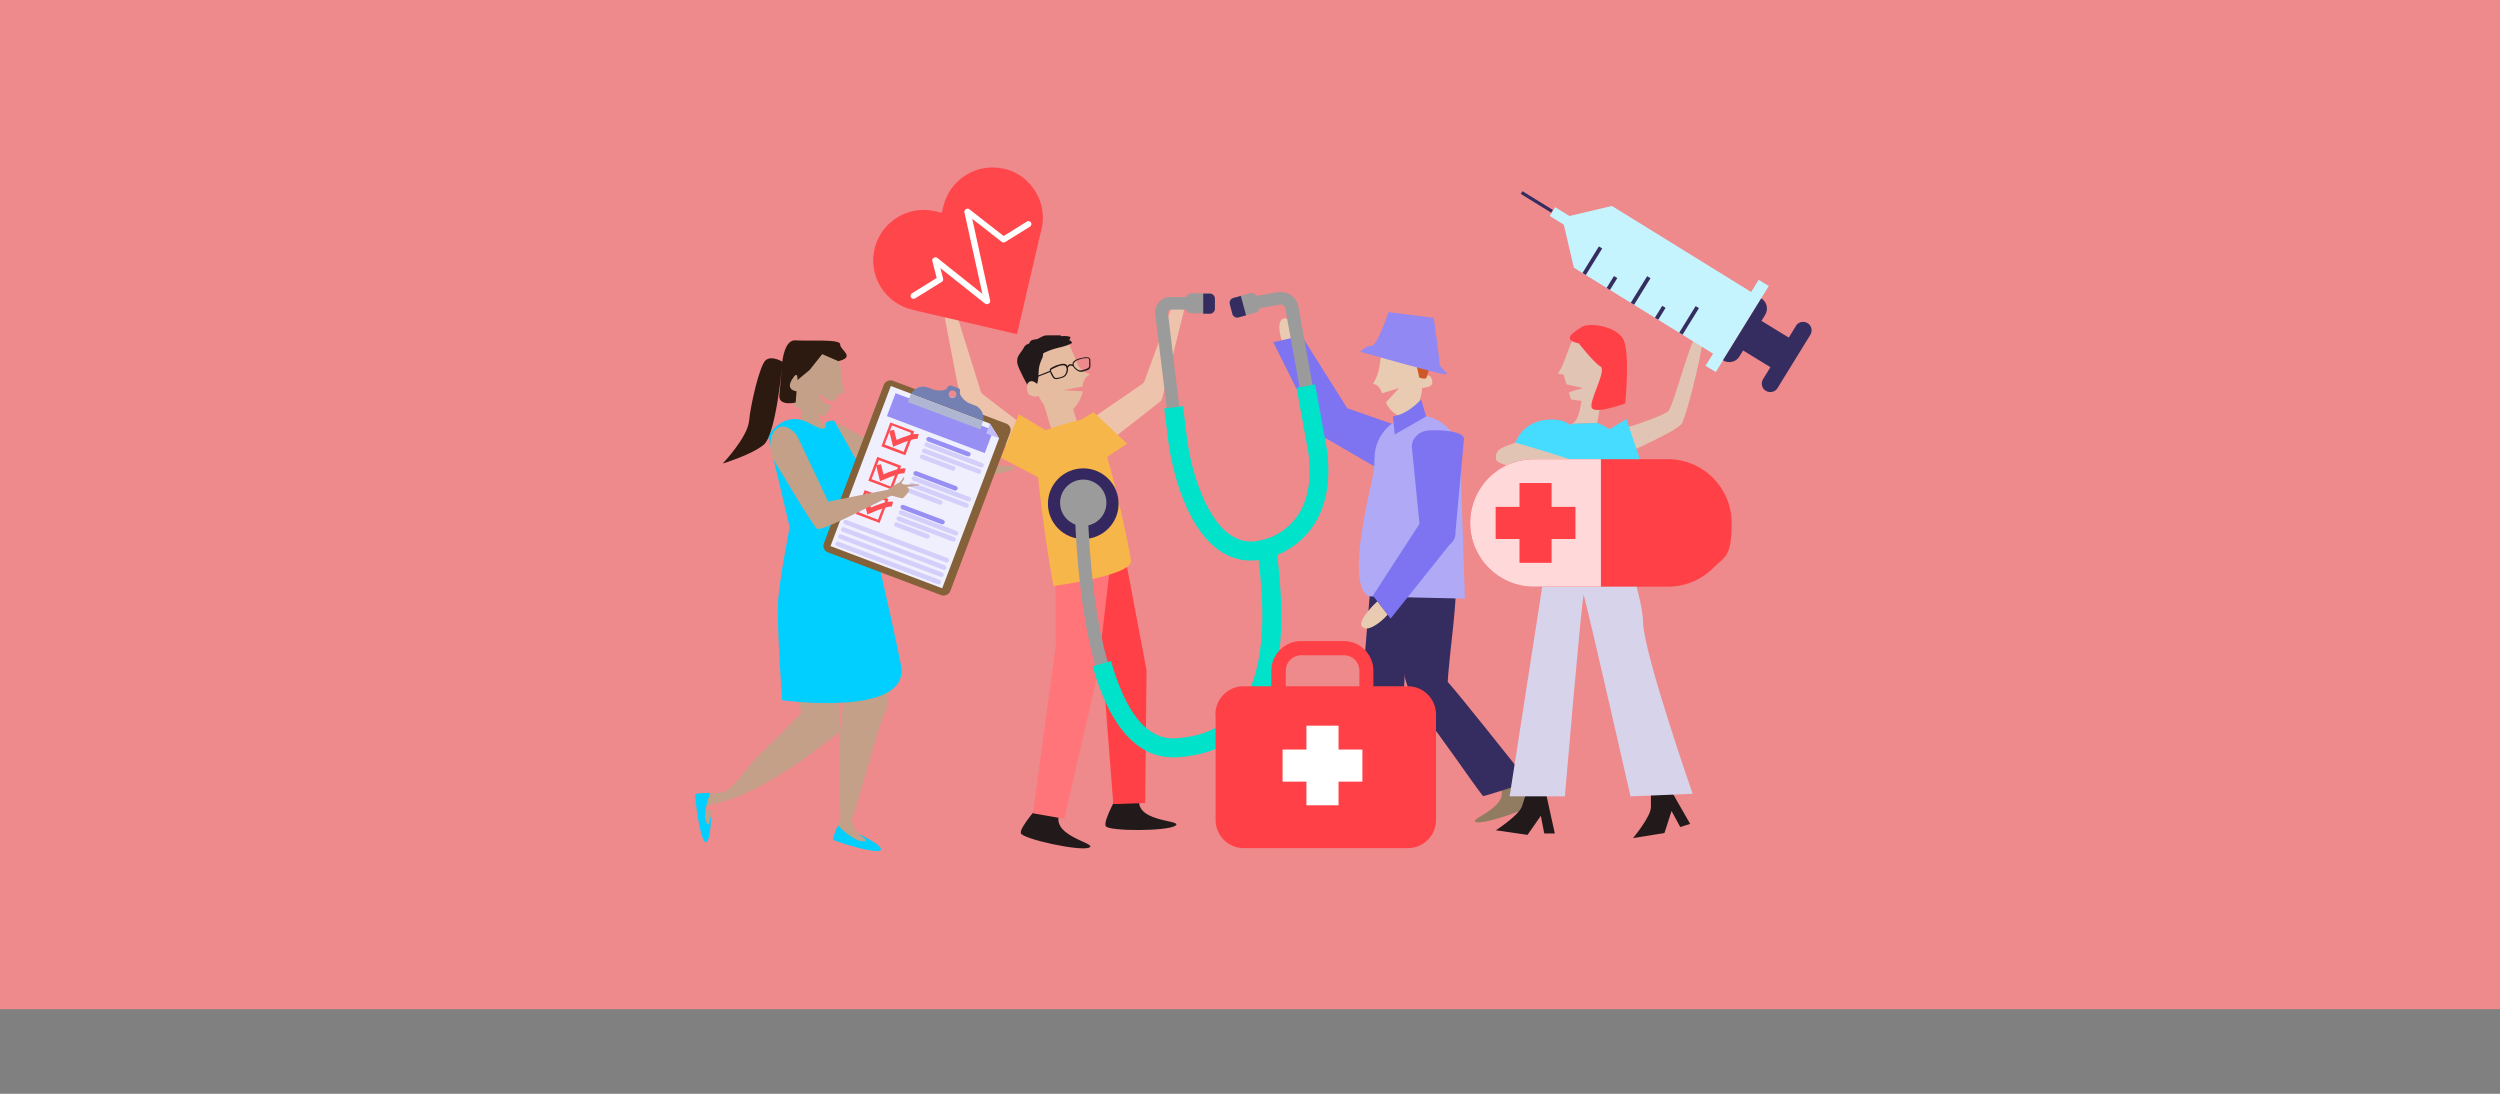 <svg xmlns="http://www.w3.org/2000/svg" id="Capa_1" viewBox="0 0 1090 476.9"><rect x="0" y="0" width="1090" height="476.9" fill="#808080" stroke="none"/><defs><style>.cls-1{fill:none;}.cls-2{fill:#2c190f;}.cls-3{fill:#352861;}.cls-4{fill:#45dcff;}.cls-5{fill:#afb6d2;}.cls-6{fill:#7e73f0;}.cls-7{fill:#ee898c;}.cls-8{fill:#ff4147;}.cls-9{fill:#e6bca0;}.cls-10{fill:#edc3ab;}.cls-11{fill:#9188f3;}.cls-12{fill:#978ff3;}.cls-13{fill:#7380b1;}.cls-14{fill:#f7b649;}.cls-15{fill:#d7d3ea;}.cls-16{fill:#ce5928;}.cls-17{fill:#846138;}.cls-18{fill:#9b9b9b;}.cls-19{fill:#00e2ca;}.cls-20{fill:#fff;}.cls-21{fill:#c2bdf8;}.cls-22{fill:#00cfff;}.cls-23{fill:#21191a;}.cls-24{fill:#ffd8d9;}.cls-25{fill:#917b61;}.cls-26{fill:#afa9f6;}.cls-27{fill:#ff7579;}.cls-28{fill:#c5f4ff;}.cls-29{fill:#352c60;}.cls-30{fill:#f0effd;}.cls-31{fill:#ff464b;}.cls-32{fill:#ff4e53;}.cls-33{fill:#c4a089;}.cls-34{fill:#e1c4b3;}.cls-35{fill:#e9cbb1;}.cls-36{fill:#d3cffa;}</style></defs><rect class="cls-7" width="1090" height="440"></rect><path class="cls-9" d="M462.7,170.3l9.4-1.8c0-.2,0-.5,0-.7.4-3.6,3.2-4.5,3.2-4.5,0,0-4.1-1.3-5.5-4.6-1.5-3.5-3.6-8.6-3.6-8.6l-14.9,2.7s.7,12.7-.5,13.2c-1.2.5-3.3-.1-3,3.7.3,2.7,4.6,2.1,4.6,2.1,0,0,4.5,10.9,11.6,8.9,4.7-1.3,7.3-6.7,8.2-10.1l-9.5-.5Z"></path><path class="cls-9" d="M454.7,174.9l3.6,12s5.8,4.1,11.7-1.3c.3.4-3.3-10.8-3.3-10.8l-7.5,1.2"></path><path class="cls-23" d="M455.3,153.8c5.3-2.6,8.7-2.2,12.2-4.3-.3-.6-.8-1.1-1.4-1.2.4-.4.6-.9.6-1.4-1.2-.4-2.6-.5-3.9-.3-.2-.4-.7-.4-1.1-.4-1.4,0-2.8,0-4.3,0-.9,0-1.9,0-2.7.4-.8.3-1.6.9-2.4,1.2-1.1.3-2.6.2-3.2,1.2-.2.3-.2.6-.5.8-.2.2-.4.2-.7.3-.9.3-1.4,1.2-1.8,2-.8,1.4-2.1,2.5-2.5,4.2-.5,2.1.6,4.1,1.5,6,.8,1.7,1.6,3.3,2.5,4.9.6,1.1,1.4,2.8,2.9,2.4,1.1-.3,1.5-1.6,1.8-2.6,1.1-4-.4-5.8,2.3-11.3.2-.5,0-1.6.5-1.8"></path><path class="cls-23" d="M470.3,161.9c-1.1-.5-2-1.3-2.5-2.3-.3-.6-.3-1.1,0-1.6.4-.9,1.7-1.4,3.1-1.8.5-.1,1.4-.3,1.9-.4.2,0,.5,0,.6,0,.6,0,1.2-.2,1.7.4h0c.3.3.3.7.3,1.1,0,0,0,.1,0,.2,0,.1,0,.3,0,.5,0,.6.1,1.1,0,1.7,0,.6-.3,1-.6,1.3-.4.3-.9.5-1.4.6h0c-.2,0-.5.2-.8.3-.8.2-1.6.4-2.3,0ZM468.2,158.2c-.2.3-.1.7,0,1.2.4.8,1.2,1.6,2.2,2,.8.3,2-.1,2.8-.4h0c.5-.2.9-.3,1.3-.6.2-.2.4-.5.4-.9,0-.5,0-1.1,0-1.6,0-.2,0-.3,0-.5,0,0,0-.1,0-.2,0-.3,0-.6-.2-.8h0c-.3-.3-.5-.3-1.1-.2-.2,0-.4,0-.7,0-.5,0-1.4.2-1.8.4-.1,0-.3,0-.4.1-1,.3-2,.7-2.3,1.4Z"></path><path class="cls-23" d="M461.9,165.1c-.5.1-1,.2-1.5.2-.5,0-.9-.2-1.3-.7-.3-.4-.6-1-.9-1.5,0-.1-.1-.3-.2-.4,0,0,0-.1,0-.2-.2-.3-.4-.7-.3-1.1h0c0-.8.6-1,1.1-1.3.2,0,.4-.2.6-.3.4-.2,1.3-.6,1.8-.7,1.3-.4,2.7-.8,3.6-.2.4.3.7.7.8,1.4.2,1.1-.1,2.3-.8,3.3-.4.6-1.2,1-2,1.2s-.6.2-.9.2ZM461.3,159.8c-.4.1-1.3.5-1.7.7-.2.1-.4.2-.6.3-.6.3-.8.4-.8.8h0c0,.2.1.5.3.7,0,0,0,.1.1.2,0,.1.1.3.2.4.2.5.5,1,.8,1.4.3.3.5.5.8.5.4,0,.9-.1,1.4-.2.8-.2,2-.5,2.5-1.2.6-.9.9-2,.7-2.9,0-.5-.3-.8-.6-1-.6-.4-1.7-.2-2.7.1s-.3,0-.4.1Z"></path><path class="cls-23" d="M465.5,160.6c.3-.7.7-1.1,1.1-1.2.6-.1,1.2.3,1.2.3l.4-.4s-.8-.7-1.7-.5c-.6.1-1.1.6-1.5,1.5l.5.2Z"></path><rect class="cls-23" x="450.2" y="163.1" width="7.9" height=".5" transform="translate(-28.3 177) rotate(-21.4)"></rect><path class="cls-9" d="M452.2,167.4s-1.5-1.4-2.7-1.2c-1.1.2-1.8,1.2-1.7,2.2,0,1.1,0,3.3,1.1,3.8s3.1,1.4,4.5,0c1.4-1.4-1.2-4.7-1.2-4.7Z"></path><path class="cls-10" d="M468.3,187.8l29.7-20.4c.5-.3.8-.8,1-1.3l11.7-31.8c.5-1.5,2.2-2.2,3.6-1.7h0c1.3.5,2.1,1.9,1.8,3.3l-9.4,37.8c-.2.6-.5,1.2-1,1.5l-35.9,28.1c-2,1.6-4.9-.1-4.5-2.7l1.8-11c.1-.8.6-1.4,1.2-1.9Z"></path><path class="cls-23" d="M488,345.4s-7.2,12.5-5.9,14.8c1.3,2.3,27.3,2.3,30.5-.3,3.2-2.6-19.6-1.1-15.5-13.2"></path><polygon class="cls-8" points="488.8 233.5 499.9 292.2 499.3 350.1 485.4 350.6 479.7 277.2 470.7 233.4 488.8 233.5"></polygon><path class="cls-10" d="M456.2,193.1l-27.6-21.1c-.5-.4-.8-.8-1-1.4l-10.1-32.3c-.5-1.5-2-2.3-3.5-1.9h0c-1.4.4-2.2,1.8-1.9,3.2l7.4,38.2c.1.6.5,1.2,1,1.6l29,23.7c1.3,1.1,3.4.7,4.2-.8l3.2-5.7c.7-1.2.4-2.8-.7-3.6Z"></path><polygon class="cls-14" points="458.6 189.2 444.2 180.6 436.4 199.6 453.4 208.5 458.6 189.2"></polygon><polygon class="cls-14" points="476.8 179.7 462.4 188.3 475.4 204.2 491.4 193.4 476.8 179.7"></polygon><path class="cls-23" d="M454,350.1s-9.7,10.7-8.9,13.2c.8,2.5,26.2,8.1,29.9,6.2,3.7-1.9-19-5.2-12.3-16.1"></path><polygon class="cls-27" points="484.9 239.1 478.5 294.2 464 357 450.4 354.6 460.3 281.7 460.2 239.2 484.9 239.1"></polygon><path class="cls-14" d="M451.3,189.3s20.2-8,25-6.4c4.3,1.4,16.2,55.1,16.8,61.6.6,6.5-33.8,11-33.8,11,0,0-6.9-37.4-8-66.2Z"></path><path class="cls-35" d="M566.9,149.5s-3.6-11.4-7-10.7c-3.4.7-2.1,7.7-.1,12.3"></path><path class="cls-6" d="M555.1,149.2l12.4-2.8,19.9,31.6,31.5,11c3.5,1.2,5.3,5.5,3.8,9.5-1.4,4-6.4,14-9.9,12.7l-35.2-20.4c-2.1-.7-3.6-2.6-4.1-4.8l-18.4-36.9Z"></path><path class="cls-25" d="M607.4,343.9s7.3,11.6,6.1,13.8c-1.2,2.2-25.8,3.1-29,.7-3.1-2.4,18.6-1.7,14.2-13"></path><polygon class="cls-29" points="599 237.6 594.4 293.8 596.9 348.7 610.1 348.7 613.1 279 620.2 237.2 599 237.6"></polygon><path class="cls-35" d="M609.9,169.2l-7.3,2.3c0-.2-.2-.4-.2-.6-1.2-3.5-3.8-3.5-3.8-3.5,0,0,1.4-2,2.4-5.5,1-3.6,1.3-10,1.3-10l13.9-2.2s3.2,14.1,4.3,14.2c1.1.2,3.3-1.6,4,2.4.5,2.8-4.4,2.8-4.4,2.8,0,0-1,12.3-7.5,12.5-4.3.1-6.8-3-8.4-6.1l5.7-6.2Z"></path><path class="cls-25" d="M660.9,337.6s10.4,8.9,10,11.4-23.7,10.7-27.4,9.4c-3.7-1.3,17.2-7.2,9.7-16.6"></path><path class="cls-29" d="M634.9,256.3c.2-8.2-1.1-13.7-7.5-19.9-5.7-5.5-16.2-1.7-17.2,6.1-.8,5.9-2.2,45.1,4.4,58.9l4.2,8.3s.3.4.9,1c.6,1,1.2,1.7,1.8,2.1,5.6,6.5,19.8,27.5,25.1,34.3.4.2,19.9-6.2,19.9-6.2-9-11.1-29.2-36.8-35.3-43.6.1-1.5.2-2.9.3-4.2.9-10.8,3.1-25.9,3.3-36.8Z"></path><path class="cls-26" d="M598.1,209.8c.7-3.3,1.2-6.7,1.2-10.1,0-10.3,8.4-18.7,18.7-18.7,10.3,0,18.7,8.4,18.7,18.7l2,61.3s-41.1-.9-41.5-1c-10.5-3.3-.5-43.7.9-50.2Z"></path><path class="cls-6" d="M606.4,269.8l-7.8-10.1,20.3-31.3-3.3-33.2c-.4-3.7,2.8-7.1,7-7.5,4.2-.4,15.4,0,15.7,3.6l-3.7,40.5c.2,2.2-.8,4.3-2.6,5.7l-25.7,32.2Z"></path><path class="cls-16" d="M622,164.6s5.3-16.2,1.8-19c-3.5-2.8-19-5.5-20.8.4s-2,7.3,1.5,6.8c3.5-.5,9.8-.6,10.5-1.6.7-1,3.8,13.4,3.8,13.4,0,0,2.8,1.1,3.1,0Z"></path><path class="cls-6" d="M619.6,174.1l2.2,7.5-13.7,7.8-.8-7.9s5.2,0,12.3-7.3Z"></path><path class="cls-35" d="M600.5,262.2s-8.8,8.1-6.7,10.9c2.1,2.8,7.9-1.3,11.2-5.1"></path><path class="cls-11" d="M593.2,153.4s34.4,9.8,36.9,9.8-2.5-2.5-2.5-4.9-2.5-19.7-2.5-19.7l-19.7-2.5s-4.9,14.7-7.4,14.7-4.9,2.5-4.9,2.5Z"></path><path class="cls-33" d="M367.1,185.5l30.9,16.8s36.3-.2,43.5,1.2c7.2,1.5-25.4,6.5-45.3,9.2-4.6.4-43.8-22.1-43.8-22.1l3-3.2c3-3.2,7.8-4,11.7-1.9Z"></path><path class="cls-33" d="M387.2,306.2l.3.2s-.2.5-.6,1.4c-.3,1.3-.7,2.3-1.2,2.9-3.8,9.2-10.9,37.3-14.3,46.6.3,1.8.8,3.5,1.8,5,1.7,2.5,4.5,3.5,7.1,4.9.4.2.8.4,1,.7.3.3.3.8,0,1.2-.3.3-.7.4-1.2.4-5.8,0-11.2-2.9-16.2-5.5l2.5-7.6h0c-.9-23.2-1.5-46.2,4.4-59.7-.6-1.7-1.1-3.2-1.6-4.5-4.2-11.8-8-23.6-11.5-35.6-2.7-9.1-6.2-19.9-1.6-29,4.1-8.1,16-7.4,19.4,1,2.6,6.4,14,60.1,11.5,77.7Z"></path><path class="cls-22" d="M374,363.4s11.7,5.4,9.9,7.3c-1.8,1.9-20.3-4-20.7-4.6-.4-.5,2.1-6.2,2.1-6.2,0,0,6.2,6.5,10.6,6.9,4.4.4-.9-2.3-1.8-3.4Z"></path><path class="cls-33" d="M366.4,303.4c-.2,11.2-.2,15.5-.2,15.5,0,0-28.8,24.3-49.9,30.2s-4.5,2.9-5.6,4.8c-1.6,2.6-1.4,5.6-1.6,8.5,0,.4,0,.9-.3,1.2-.2.4-.6.7-1,.6-.4,0-.6-.5-.8-.9-2.4-5.2-1.9-11.4-1.6-17,0,0,5.9-.3,9.9-1s11.1-11.5,14.9-15.3c3.1-3.1,6.2-6.1,9.3-9.1,1.7-1.7,3.4-3.3,5-5.1.8-.8,1.6-1.7,2.4-2.5.5-.5,2.3-1.9,2.4-2.6.1-.9-8.4-30-7.9-50.2,0-2.7.3-5.3.7-7.6l1.6-16.6,16.2,2.7s1.2,4.1,2.5,9.6c1.5,3.9,2.9,9.9,3.7,19.1,0,.9.2,1.7.2,2.5.6,8.4.7,19.3.1,33.4Z"></path><path class="cls-22" d="M310.1,355.1s-.2,12.9-2.6,12-4.7-20.2-4.3-20.8,6.5-.6,6.5-.6c0,0-3.4,8.3-1.9,12.4,1.4,4.1,1.7-1.8,2.4-3.1Z"></path><path class="cls-33" d="M349.2,153.3c4.3,0,14.7-1.3,16.9,3.4,0,0,.7,5.8,1,9.1.3,3.3,1.4,5.8,1.4,5.8l-2.6-.2-2,3.3c-2.6.5-5.3-1.7-6.5-2.9.3,4.5,4,4.3,5.2,5l-2.8,4.5s-7.5,0-12.7-4.1c-5.2-4.2-2.2-24,2.1-24Z"></path><path class="cls-33" d="M349.4,176.8v13.1c0,0,10.9,0,10-2.6-1.5-4.4-3.4-7.6-3.4-7.6l-6.6-2.9Z"></path><path class="cls-22" d="M363.6,183.3s-3.3.3-3.4.9c-.3,2.7,0,4.3-7.4.3-11.3-6.2-17.9,5.7-17.9,5.7l9.4,39.7s-4.7,23.5-5.1,33.2c-.5,9.7,1.8,42.2,1.8,42.2,0,0,56.3,7.7,51.8-15.3s-16.3-72.8-16.3-72.8c0,0,4.9-2,.3-10.4-4.6-8.4-13.1-23.3-13.1-23.3Z"></path><path class="cls-2" d="M365.6,157.5l-7.1-3.1-5.5,6.9-5.3,4.4s.4-4.9-2.4-.2c-2.9,4.7,2,5.1,2,5.1l-.4,4.9s-7.5,1.8-7.1-3.1l1.1-12.2s-2.6,29.2-7.9,33.7c-5.3,4.4-17.9,8.2-17.9,8.2,0,0,10.8-11.3,11.5-18.6s4.6-24.1,7.2-26.4,7.3.6,7.3.6c0,0,.9-9.7,5.7-9.3s19.7-.7,19.5,1.7,6.9,5.5-.6,7.3Z"></path><path class="cls-5" d="M416.9,172.5c-.3.9-1.3,1.3-2.2,1s-1.3-1.3-1-2.2,0-.1,0-.2c-.2.8.2,1.7,1.1,2s1.8,0,2.1-.8c0,0,0,.1,0,.2Z"></path><rect class="cls-17" x="359.8" y="183.4" width="80" height="58.9" rx="3" ry="3" transform="translate(59.4 511.5) rotate(-69.3)"></rect><polygon class="cls-30" points="435.6 191.1 410.8 256.5 362.1 238.1 388.4 168.3 431.6 184.7 435.6 191.1"></polygon><rect class="cls-12" x="387" y="179.2" width="45.6" height="10.7" transform="translate(91.8 -133) rotate(20.7)"></rect><polygon class="cls-21" points="430 189 431.6 184.7 435.6 191.1 430 189"></polygon><rect class="cls-12" x="412.5" y="184.6" width="2" height="20.5" rx="1" ry="1" transform="translate(85.1 512.7) rotate(-69.3)"></rect><path class="cls-36" d="M427.6,203.8l-23.9-9c-.5-.2-.8-.8-.6-1.3h0c.2-.5.8-.8,1.3-.6l23.9,9c.5.2.8.7.6,1.3s-.8.8-1.3.6Z"></path><path class="cls-36" d="M426.5,206.5l-23.9-9c-.5-.2-.8-.8-.6-1.3h0c.2-.5.8-.8,1.3-.6l23.9,9c.5.2.8.7.6,1.3s-.8.8-1.3.6Z"></path><path class="cls-36" d="M415.2,205.2l-13.5-5.1c-.5-.2-.8-.8-.6-1.3h0c.2-.5.8-.8,1.3-.6l13.5,5.1c.5.2.8.7.6,1.3s-.8.8-1.3.6Z"></path><rect class="cls-12" x="406.9" y="199.4" width="2" height="20.5" rx="1" ry="1" transform="translate(67.6 517.1) rotate(-69.3)"></rect><path class="cls-36" d="M422,218.6l-23.9-9c-.5-.2-.8-.8-.6-1.3h0c.2-.5.8-.8,1.3-.6l23.9,9c.5.2.8.7.6,1.3s-.8.8-1.3.6Z"></path><path class="cls-36" d="M421,221.3l-23.9-9c-.5-.2-.8-.8-.6-1.3h0c.2-.5.8-.8,1.3-.6l23.9,9c.5.2.8.7.6,1.3s-.8.8-1.3.6Z"></path><path class="cls-36" d="M409.6,220l-13.5-5.1c-.5-.2-.8-.8-.6-1.3h0c.2-.5.8-.8,1.3-.6l13.5,5.1c.5.2.8.7.6,1.3s-.8.8-1.3.6Z"></path><rect class="cls-12" x="401.3" y="214.1" width="2" height="20.5" rx="1" ry="1" transform="translate(50.2 521.4) rotate(-69.3)"></rect><path class="cls-36" d="M416.4,233.4l-23.9-9c-.5-.2-.8-.8-.6-1.3h0c.2-.5.8-.8,1.3-.6l23.9,9c.5.2.8.7.6,1.3s-.8.8-1.3.6Z"></path><path class="cls-36" d="M415.4,236.1l-23.9-9c-.5-.2-.8-.8-.6-1.3h0c.2-.5.8-.8,1.3-.6l23.9,9c.5.2.8.7.6,1.3s-.8.8-1.3.6Z"></path><path class="cls-36" d="M404,234.8l-13.5-5.1c-.5-.2-.8-.8-.6-1.3h0c.2-.5.8-.8,1.3-.6l13.5,5.1c.5.2.8.7.6,1.3s-.8.8-1.3.6Z"></path><path class="cls-36" d="M412.4,245.2l-44-16.6c-.5-.2-.8-.8-.6-1.3h0c.2-.5.8-.8,1.3-.6l44,16.6c.5.2.8.7.6,1.3s-.8.8-1.3.6Z"></path><path class="cls-36" d="M411.3,248.4l-44-16.6c-.5-.2-.8-.8-.6-1.3h0c.2-.5.8-.8,1.3-.6l44,16.6c.5.2.8.7.6,1.3s-.8.8-1.3.6Z"></path><path class="cls-36" d="M410.1,251.5l-44-16.6c-.5-.2-.8-.8-.6-1.3h0c.2-.5.8-.8,1.3-.6l44,16.6c.5.2.8.7.6,1.3s-.8.8-1.3.6Z"></path><path class="cls-36" d="M408.9,254.7l-44-16.6c-.5-.2-.8-.8-.6-1.3h0c.2-.5.8-.8,1.3-.6l44,16.6c.5.2.8.7.6,1.3s-.8.8-1.3.6Z"></path><path class="cls-32" d="M377,213.7l-3.9,10.4,10.4,3.9,3.9-10.4-10.4-3.9ZM382.8,226.6l-8.3-3.2,3.2-8.3,8.3,3.2-3.2,8.3Z"></path><path class="cls-32" d="M378.2,224.4l-1.7-7,2.1-.5,1.1,4.4c2.7-1.2,7.7-3.1,9.7-2.5l-.6,2.1c-.9-.3-4.7.8-9.4,2.9l-1.2.5Z"></path><path class="cls-32" d="M382.5,199.2l-3.9,10.4,10.4,3.9,3.9-10.4-10.4-3.9ZM388.3,212.1l-8.3-3.2,3.2-8.3,8.3,3.2-3.2,8.3Z"></path><path class="cls-32" d="M383.7,209.9l-1.7-7,2.1-.5,1.1,4.4c2.7-1.2,7.7-3.1,9.7-2.5l-.6,2.1c-.9-.3-4.7.8-9.4,2.9l-1.2.5Z"></path><path class="cls-32" d="M388.2,184.2l-3.9,10.4,10.4,3.9,3.9-10.4-10.4-3.9ZM394,197l-8.3-3.2,3.2-8.3,8.3,3.2-3.2,8.3Z"></path><path class="cls-32" d="M389.4,194.9l-1.7-7,2.1-.5,1.1,4.4c2.7-1.2,7.7-3.1,9.7-2.5l-.6,2.1c-.9-.3-4.7.8-9.4,2.9l-1.2.5Z"></path><path class="cls-5" d="M428.1,185.3l-.7,1.9-31.6-11.9.7-1.9c.2-.6.5-1.1.7-1.7l31.4,11.9c-.2.6-.3,1.2-.6,1.7Z"></path><path class="cls-13" d="M424.8,176.7l-1.8-.7c-2.8-1-4.8-4-4.5-5s0-1.5-.8-1.8l-2.8-1c-.4-.1-.7-.1-1.1,0-.3.1-.6.4-.7.8-.6,1.7-4.9,1.4-6.6.7l-1.8-.7c-2.8-1.1-5.9,0-7.4,2.6l31.4,11.9c.5-2.9-1-5.8-3.8-6.8ZM414.7,173.5c-.9-.3-1.3-1.3-1-2.2s1.3-1.3,2.2-1,1.3,1.3,1,2.2-1.3,1.3-2.2,1Z"></path><line class="cls-1" x1="430.7" y1="184.3" x2="428.6" y2="183.6"></line><line class="cls-1" x1="397.2" y1="171.7" x2="395.8" y2="171.2"></line><path class="cls-33" d="M347.5,189.9l13.6,28.8,26.1-5.2s3.6-2.6,4.6-3,2.3-2.6,2.3-2.6c0,0,.5.8-.6,2s.8,1.4,1.8,1.4,5.7-.3,5.6.1-5.1.7-5.3,1,1,.4.7,1.5-2.1,2.9-2.7,3.3-4.3-1.3-5.2-1-30.1,15.7-32.1,14.4-19.7-31.4-19.7-31.4c0,0-2.5-8.1,1.7-12,4.3-3.9,9.1,2.6,9.1,2.6Z"></path><path class="cls-31" d="M437.8,73.6h0c-11.9-2.8-23.7,4.6-26.5,16.4l-.7,2.8-2.8-.7c-11.9-2.8-23.7,4.6-26.5,16.4h0c-2.8,11.9,4.6,23.7,16.4,26.5l2.8.7h0s42.9,10,42.9,10l10-42.9h0s.7-2.8.7-2.8c2.8-11.9-4.6-23.7-16.4-26.5Z"></path><path class="cls-20" d="M431,132.4c-.5.3-1.1.3-1.5,0l-19.5-15.5,1.2,4.6c.1.6,0,1.1-.6,1.4l-11.6,7.2c-.6.4-1.4.2-1.8-.4s-.2-1.4.4-1.8l10.8-6.7-1.9-7.4c-.1-.5,0-1.1.6-1.4,0,0,0,0,0,0,.5-.3,1.1-.3,1.5,0l19.7,15.7-7.8-35.5c-.1-.5.1-1.1.6-1.4h0c.5-.3,1.1-.3,1.5,0l15,11.7,10.1-6.3c.6-.4,1.4-.2,1.8.4s.2,1.4-.4,1.8l-10.8,6.7c-.5.3-1.1.3-1.5,0l-12.9-10.1,7.8,35.6c.1.5-.1,1.1-.6,1.4h0Z"></path><circle class="cls-3" cx="472.3" cy="219.6" r="15.4"></circle><circle class="cls-18" cx="472.3" cy="219.2" r="10.1"></circle><path class="cls-18" d="M577.5,196.7h0c0,0-11.4-63-11.4-63-.4-2.2-1.7-4.1-3.5-5.2-1.8-1.1-4-1.5-6.1-1l-8.6,1.5c-.5-.9-1.5-1.4-2.6-1.2l-4.4,1.2-3.2.9c-1.2.3-1.9,1.6-1.6,2.7l1.1,4.2c.3,1.2,1.6,1.9,2.7,1.6l3.2-.9,4.4-1.2c.9-.2,1.5-1,1.6-1.9l8.4-1.5h.1c.6-.2,1.3-.1,1.8.2.5.3.9.9,1,1.5l11.4,62.8c1,7.8.5,14.8-1.4,20.6-1.5,4.6-3.9,8.5-7.1,11.6-5.5,5.4-11.7,6.7-11.7,6.7h-.2s-.1,0-.1,0c-5.6,1.8-10.6,1.2-15.2-1.7-5.2-3.3-9.9-9.9-13.7-18.9-4.1-10-5.8-19.9-6.5-25-2.2-16.9-5.4-43.7-6.7-54.4,0-.4.1-.7.3-.9.1-.1.4-.4.8-.4h6.9c.3.9,1.1,1.6,2.1,1.6h7.9c1.2,0,2.2-1,2.2-2.2v-4.3c0-1.2-1-2.2-2.2-2.2h-7.9c-1,0-1.9.7-2.1,1.6,0,0,0,0,0,0h-6.9c-1.9,0-3.8.8-5,2.3-1.3,1.4-1.9,3.4-1.6,5.3,1.3,10.7,4.6,37.5,6.7,54.4.7,5.3,2.5,15.8,6.8,26.4,4.2,10.2,9.5,17.4,15.8,21.4,3.8,2.4,7.8,3.6,12.1,3.6,1.5,0,3-.2,4.6-.5,1.8,14.4,2.2,26.5,1.3,36.7-1.2,13.4-4.8,23.8-10.6,31-3.1,3.7-6.8,6.7-11.2,8.8-4.7,2.3-10.3,3.7-16.7,4.1-5.6.4-10.5-1.5-14.9-5.8-10-9.5-17.2-30.7-20.9-61.4-2.8-23.5-2.6-44.4-2.6-44.6h-5.6c0,.1-.3,21.3,2.6,45.2,3.9,32.5,11.5,54.3,22.6,64.9,5.1,4.9,11,7.3,17.5,7.3.6,0,1.1,0,1.7,0,13.8-.9,24.5-5.9,31.9-14.9,6.6-8.1,10.6-19.5,11.9-34,1-10.9.5-23.5-1.4-38.7,2.8-1,7.4-3.1,11.8-7.3,3.9-3.8,6.8-8.4,8.6-13.9,2.2-6.7,2.8-14.5,1.7-23.3Z"></path><path class="cls-29" d="M543.2,137.5l-3.2.9c-1.2.3-2.4-.4-2.7-1.6l-1.1-4.2c-.3-1.2.4-2.4,1.6-2.7l3.2-.9,2.3,8.5Z"></path><path class="cls-29" d="M529.7,130.3v4.3c0,1.2-1,2.2-2.2,2.2h-2.9v-8.8h2.9c1.2,0,2.2,1,2.2,2.2Z"></path><path class="cls-19" d="M545.3,244.4c-4.5,0-8.8-1.3-12.8-3.8-6.5-4.2-12-11.6-16.3-22.1-4.4-10.7-6.2-21.3-6.9-26.7l-1.7-13.7,8.2-1,1.7,13.7c.6,5,2.3,14.8,6.4,24.6,3.6,8.8,8.1,15.1,13.1,18.2,4.3,2.7,8.8,3.2,14,1.6h.2c0,0,.2-.1.2-.1.3,0,6.1-1.4,11.2-6.5,7-6.9,9.6-17.3,7.9-30.9l-5.2-28.6,8.1-1.5,5.2,28.8h0c1.1,9.1.6,17.1-1.7,24-1.9,5.7-4.9,10.5-9,14.4-6.3,6.1-13.3,8-14.7,8.3-2.8.9-5.4,1.3-8.1,1.3Z"></path><path class="cls-19" d="M511.4,330.2c-8.4,0-15.8-3.9-22-11.7-5.2-6.5-9.6-16-13-28l8-2.3c3.1,11,7,19.5,11.5,25.2,4.9,6.1,10.4,8.9,16.7,8.5,11.9-.8,20.7-4.8,26.9-12.4,5.7-7,9.2-17.1,10.4-30.2,1-10.9.4-23.8-1.7-39.5l8.2-1.1c2.2,16.3,2.8,29.9,1.8,41.4-1.3,14.8-5.4,26.5-12.2,34.7-7.6,9.3-18.7,14.5-32.8,15.4-.6,0-1.2,0-1.8,0Z"></path><path class="cls-8" d="M530,311.5v46c0,6.8,5.5,12.3,12.3,12.3h71.5c6.8,0,12.3-5.5,12.3-12.3v-46c0-6.8-5.5-12.3-12.3-12.3h-15v-6.8c0-7.1-5.8-12.9-12.9-12.9h-18.7c-7.1,0-12.9,5.8-12.9,12.9v6.8h-12.1c-6.8,0-12.3,5.5-12.3,12.3ZM592.6,299.2h-32v-6.8c0-3.7,3-6.7,6.7-6.7h18.7c3.7,0,6.7,3,6.7,6.7v6.8Z"></path><polygon class="cls-20" points="559.2 326.8 559.2 340.8 569.6 340.8 569.6 351.1 583.6 351.1 583.6 340.8 594 340.8 594 326.8 583.6 326.8 583.6 316.4 569.6 316.4 569.6 326.8 559.2 326.8"></polygon><path class="cls-23" d="M727.9,343.5l9,15.7-4.3,1.4-3.8-7-3.1,9.6-13.7,2.2s7.7-9.2,7.8-13.4c0-4.2,0-9.2,0-9.2l8.1.6Z"></path><path class="cls-23" d="M674,345.7l3.9,17.7h-4.6c0,0-1.5-7.7-1.5-7.7l-5.8,8.3-13.8-2s10.1-6.5,11.4-10.5,2.8-8.7,2.8-8.7l7.5,3Z"></path><path class="cls-15" d="M704,227.8s12.1,30,12.4,43.6c.3,13.6,21.6,74.7,21.6,74.7l-27.1,1.1s-17.7-77.9-20.4-87.8c-.8.7-8.2,87.8-8.2,87.8h-24.1s19.1-122.9,19.1-122.9l26.7,3.4Z"></path><path class="cls-34" d="M706.5,198.8s24.5-10.7,26.7-14c2.2-3.3,11.5-39.7,9.1-42.1-4.5,0-12.3,34.4-15.1,36.7-2.9,2.3-21.6,8.6-23.8,8.4-2.3-.2,3.2,11,3.2,11Z"></path><path class="cls-34" d="M689.7,172s-.4,11.3-4.4,12.8l11.1-.4,2.4-14.1-9,1.7Z"></path><path class="cls-34" d="M701.9,150.2c-4.1-1.1-13.7-4.9-16.8-.9,0,0-2.1,5.3-3.2,8.4-1.1,3.1-2.7,5.2-2.7,5.2l2.5.4,1.3,4.3,7.2,1.6-6.2,1.8.9,3.1s7.1,1.9,13.1-.8c6-2.7,8-22.2,3.9-23.3Z"></path><path class="cls-4" d="M696.4,184.4s8.3,3,9.2,7.4c.9,4.4-1.6,38-1.6,38h-28.2c0,0-8.1-15.6-6.7-22.1,1.5-6.6.4-12.9,16.2-22.9l11.1-.4Z"></path><path class="cls-4" d="M674,206.9l-13.3-13.8s3-10.2,15.9-10.2,12.9,12.6,12.9,12.6l-15.5,11.4Z"></path><polygon class="cls-4" points="695.6 190.9 709.1 182.7 715.5 201.8 699.3 207.1 695.6 190.9"></polygon><path class="cls-8" d="M688.5,149.9s6.3,8.1,9.3,9.9c3,1.8-5.8,16-3.6,18.3,2.2,2.3,14.4-2.2,14.4-2.2,0,0,2.4-23.4-1.2-28.6-3.6-5.2-14.6-6.9-18-4.6-3.5,2.3-8.8,5.4-.8,7.1Z"></path><path class="cls-34" d="M660.7,193s38.2,10.6,38.6,14.1c.4,3.5-46.9-2.3-47.1-6.9s2.4-4.9,8.5-7.2Z"></path><path class="cls-8" d="M641,228c0-7.7,3.1-14.6,8.1-19.7,5-5,12-8.1,19.7-8.1h58.4c15.4,0,27.8,12.5,27.8,27.8s-3.1,14.6-8.1,19.7c-5,5-12,8.1-19.7,8.1h-58.4c-15.4,0-27.8-12.5-27.8-27.8Z"></path><path class="cls-24" d="M641,228c0-7.7,3.1-14.6,8.1-19.7,5-5,12-8.1,19.7-8.1h29.2v55.6h-29.2c-15.4,0-27.8-12.5-27.8-27.8Z"></path><polygon class="cls-8" points="652.1 221 652.1 235 662.5 235 662.5 245.4 676.5 245.4 676.5 235 686.9 235 686.9 221 676.5 221 676.5 210.6 662.5 210.6 662.5 221 652.1 221"></polygon><polygon class="cls-28" points="763.5 127.3 702.8 89.8 681.1 94.9 686.2 116.7 746.9 154.2 743.6 159.5 748.1 162.2 771.2 124.7 766.8 122 763.5 127.3"></polygon><path class="cls-29" d="M783.1,142l-3.2,5.2-11.9-7.3,1.6-2.6c1.5-2.5.8-5.7-1.7-7.2l-16.7,27c2.5,1.5,5.7.8,7.2-1.7l1.6-2.6,11.9,7.3-3.2,5.2c-1.1,1.8-.5,4.1,1.2,5.1h0c1.8,1.1,4.1.5,5.1-1.2l14.3-23.2c1.1-1.8.5-4.1-1.2-5.1h0c-1.8-1.1-4.1-.5-5.1,1.2Z"></path><rect class="cls-28" x="681.3" y="88.7" width="4.5" height="15.6" transform="translate(242.2 627.2) rotate(-58.3)"></rect><rect class="cls-29" x="669.6" y="80.4" width="1.4" height="15.6" transform="translate(242.8 612) rotate(-58.3)"></rect><rect class="cls-29" x="687.6" y="112.9" width="13.6" height="1.7" transform="translate(232.6 644.7) rotate(-58.3)"></rect><rect class="cls-29" x="699.9" y="122.6" width="6.1" height="1.7" transform="translate(228.4 656.6) rotate(-58.3)"></rect><rect class="cls-29" x="708.7" y="125.9" width="13.6" height="1.7" transform="translate(231.5 668.8) rotate(-58.3)"></rect><rect class="cls-29" x="729.8" y="139" width="13.6" height="1.7" transform="translate(230.4 692.9) rotate(-58.3)"></rect><rect class="cls-29" x="721" y="135.6" width="6.1" height="1.7" transform="translate(227.3 680.7) rotate(-58.3)"></rect></svg>